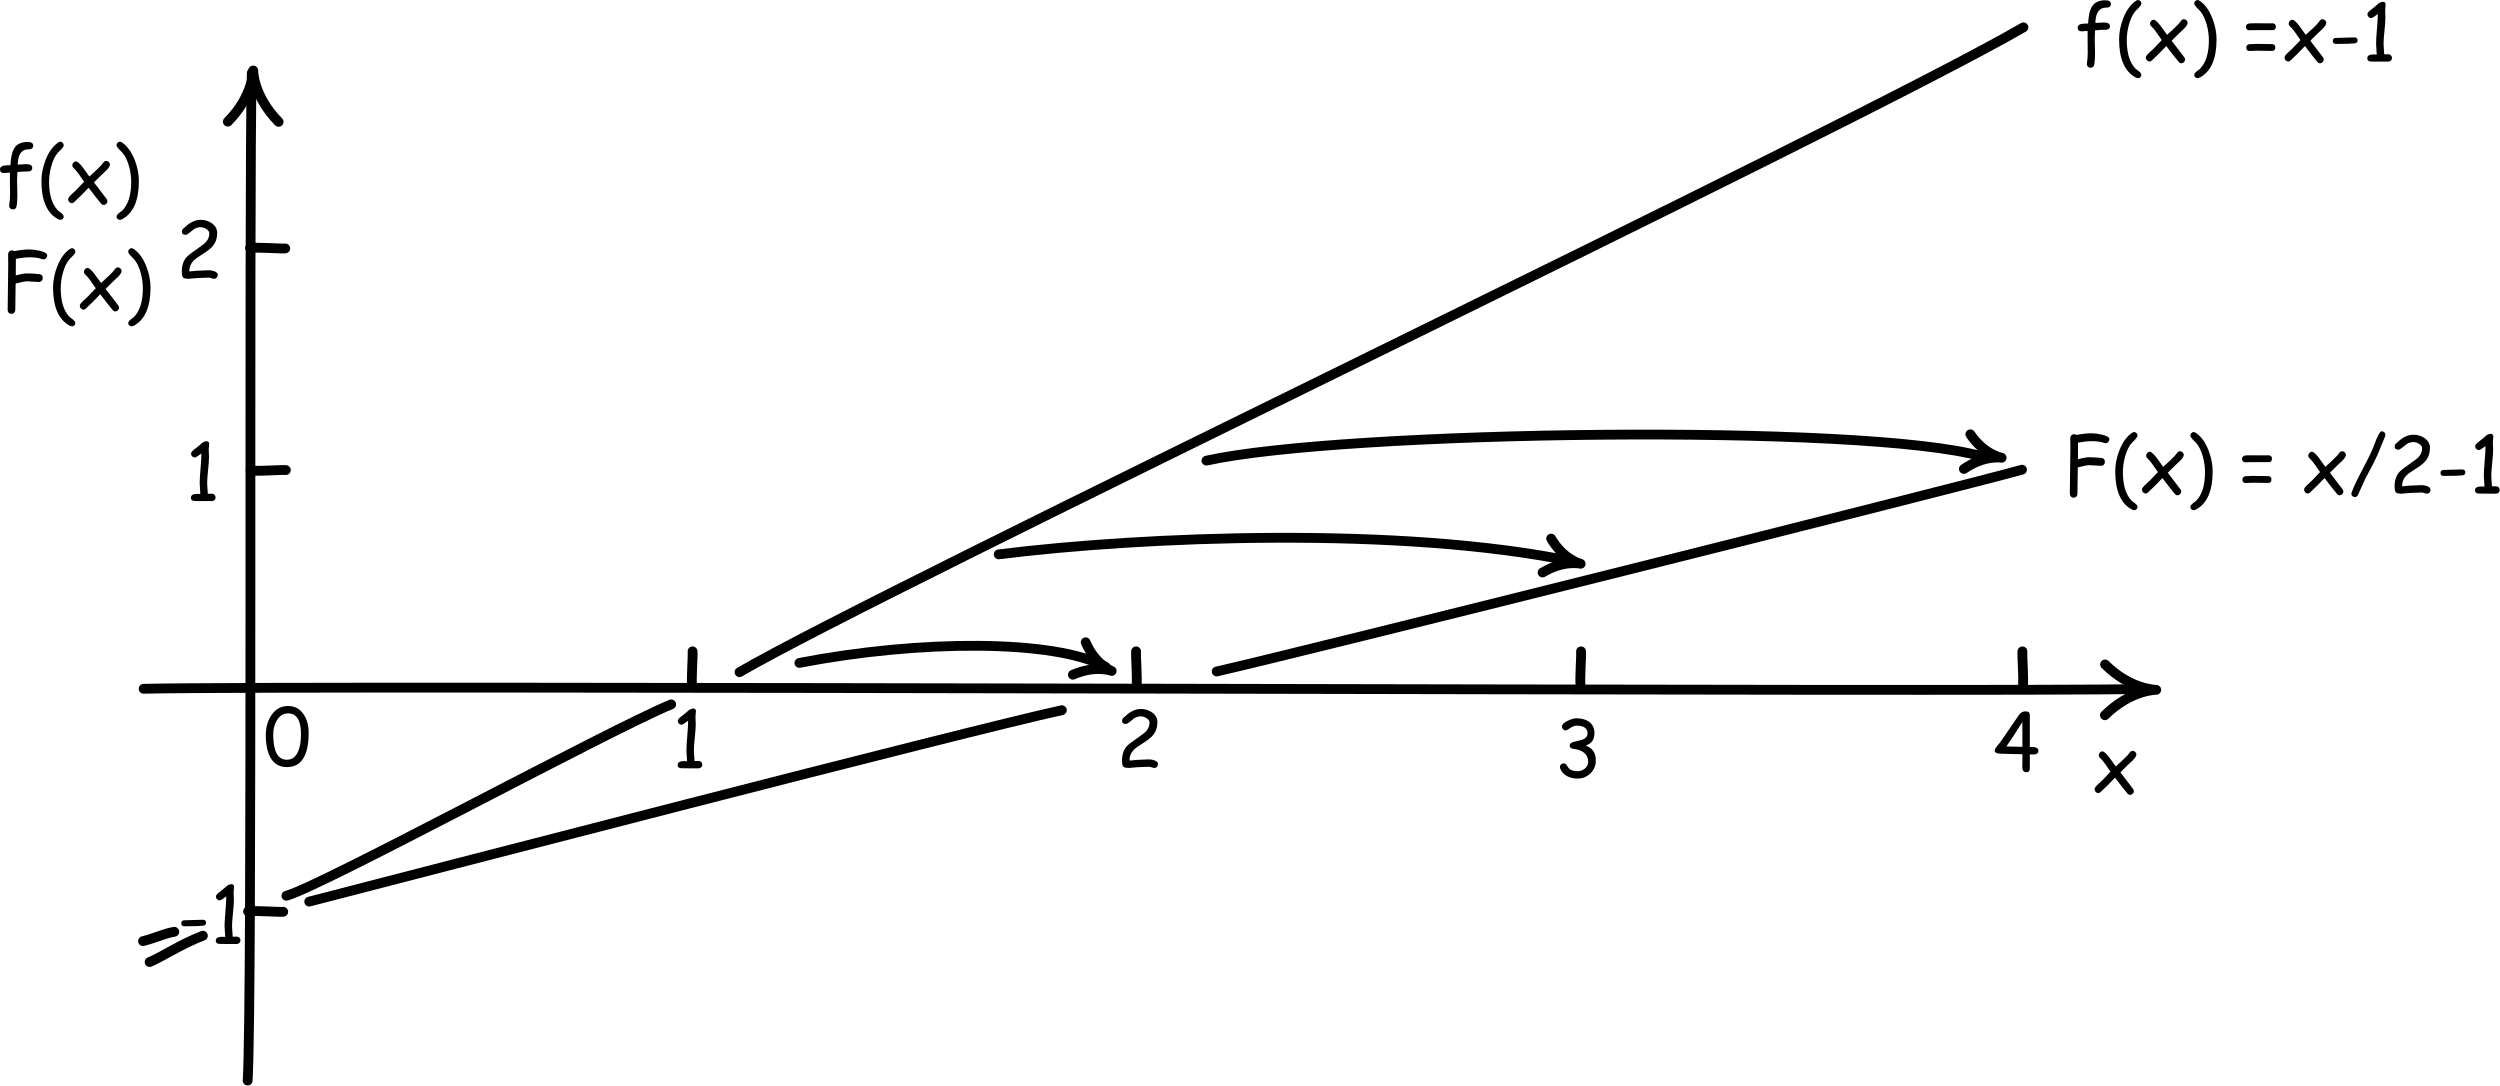 <?xml version="1.0" encoding="UTF-8" standalone="no"?>
<!DOCTYPE svg PUBLIC "-//W3C//DTD SVG 1.1//EN" "http://www.w3.org/Graphics/SVG/1.1/DTD/svg11.dtd">
<svg width="100%" height="100%" viewBox="0 0 2122 922" version="1.1" xmlns="http://www.w3.org/2000/svg" xmlns:xlink="http://www.w3.org/1999/xlink" xml:space="preserve" xmlns:serif="http://www.serif.com/" style="fill-rule:evenodd;clip-rule:evenodd;stroke-linecap:round;stroke-linejoin:round;stroke-miterlimit:1.5;">
    <g transform="matrix(1,0,0,1,-86.917,-1514.22)">
        <path d="M208.805,2098.86C346.312,2095.55 1811.83,2101.87 1900.12,2099.03" style="fill:none;stroke:black;stroke-width:8.33px;"/>
        <path d="M297.131,2431.41C301.384,2358.44 297.975,1678.06 300.634,1576.17" style="fill:none;stroke:black;stroke-width:8.33px;"/>
        <g transform="matrix(0.072,0,0,0.072,1765.75,2013.57)">
            <path d="M1499.59,897.635C1798.28,1196 2102.62,1196.94 2102.62,1196.94C2102.62,1196.94 1803.93,1194.62 1497.37,1496.2" style="fill:none;stroke:black;stroke-width:115.82px;"/>
        </g>
        <g transform="matrix(4.40566e-18,-0.072,0.072,4.40566e-18,215.667,1725.44)">
            <path d="M1499.59,897.635C1798.28,1196 2102.62,1196.94 2102.62,1196.94C2102.62,1196.94 1803.93,1194.62 1497.37,1496.2" style="fill:none;stroke:black;stroke-width:115.82px;"/>
        </g>
        <g transform="matrix(0.816,0,0,0.816,184.503,629.306)">
            <path d="M600.341,1798.58C599.368,1789.85 601.238,1767.81 600.825,1762" style="fill:none;stroke:black;stroke-width:10.22px;"/>
        </g>
        <g transform="matrix(4.99497e-17,0.816,-0.816,4.99497e-17,1766.85,1234.83)">
            <path d="M600.341,1798.58C599.368,1789.85 601.238,1767.81 600.825,1762" style="fill:none;stroke:black;stroke-width:10.22px;"/>
        </g>
        <g transform="matrix(4.99497e-17,0.816,-0.816,4.99497e-17,1765.11,1797.88)">
            <path d="M600.341,1798.58C599.368,1789.85 601.238,1767.81 600.825,1762" style="fill:none;stroke:black;stroke-width:10.22px;"/>
        </g>
        <g transform="matrix(4.99497e-17,-0.816,-0.816,-4.99497e-17,1767.32,2403.49)">
            <path d="M600.341,1798.58C599.368,1789.85 601.238,1767.81 600.825,1762" style="fill:none;stroke:black;stroke-width:10.22px;"/>
        </g>
        <g transform="matrix(-0.816,0,0,0.816,1541.5,629.306)">
            <path d="M600.341,1798.58C599.368,1789.85 601.238,1767.81 600.825,1762" style="fill:none;stroke:black;stroke-width:10.22px;"/>
        </g>
        <g transform="matrix(-0.816,0,0,0.816,2293.83,629.306)">
            <path d="M600.341,1798.58C599.368,1789.85 601.238,1767.81 600.825,1762" style="fill:none;stroke:black;stroke-width:10.22px;"/>
        </g>
        <g transform="matrix(0.816,0,0,0.816,938.64,629.306)">
            <path d="M600.341,1798.58C599.368,1789.85 601.238,1767.81 600.825,1762" style="fill:none;stroke:black;stroke-width:10.22px;"/>
        </g>
        <path d="M1804.43,1537.41C1660.13,1621.16 833.568,2015.04 714.609,2084.76" style="fill:none;stroke:black;stroke-width:8.33px;"/>
        <path d="M656.594,2112.1C603.504,2133.99 358.931,2266.83 330.022,2274.52" style="fill:none;stroke:black;stroke-width:8.33px;"/>
        <path d="M259.131,2308.42C240.018,2315.84 224.642,2326.32 213.912,2330.81" style="fill:none;stroke:black;stroke-width:8.33px;"/>
        <path d="M349.375,2279.51C434.074,2257.64 908.986,2134.25 988.237,2117.02" style="fill:none;stroke:black;stroke-width:8.33px;"/>
        <path d="M1119.61,2084.17C1181.62,2070.33 1752.16,1927.2 1803.18,1912.9" style="fill:none;stroke:black;stroke-width:8.33px;"/>
        <path d="M208.33,2313.04C219.462,2310.2 226.377,2306.5 234.861,2305.12" style="fill:none;stroke:black;stroke-width:8.33px;"/>
        <g transform="matrix(0.049,0.009,-0.009,0.049,1723.14,1830.69)">
            <path d="M904.147,898.913C1195.23,1197.38 1500.54,1194.92 1500.54,1194.92C1500.54,1194.92 1204.65,1197.31 902.574,1498.77" style="fill:none;stroke:black;stroke-width:167.66px;"/>
        </g>
        <g transform="matrix(0.048,0.012,-0.012,0.048,1370.91,1917.39)">
            <path d="M904.147,898.913C1195.23,1197.38 1500.54,1194.92 1500.54,1194.92C1500.54,1194.92 1204.65,1197.31 902.574,1498.77" style="fill:none;stroke:black;stroke-width:167.66px;"/>
        </g>
        <g transform="matrix(0.046,0.018,-0.018,0.046,983.011,2001.75)">
            <path d="M904.147,898.913C1195.23,1197.38 1500.54,1194.92 1500.54,1194.92C1500.54,1194.92 1204.65,1197.31 902.574,1498.77" style="fill:none;stroke:black;stroke-width:167.66px;"/>
        </g>
        <path d="M1110.94,1905.21C1226.02,1879.66 1670.3,1873.35 1769.35,1901.68" style="fill:none;stroke:black;stroke-width:8.33px;"/>
        <path d="M934.629,1984.77C1057.08,1969.41 1276.76,1960.54 1422.63,1990.93" style="fill:none;stroke:black;stroke-width:8.33px;"/>
        <path d="M765.449,2076.9C867.656,2057.13 981.827,2056.87 1025.19,2080.06" style="fill:none;stroke:black;stroke-width:8.33px;"/>
        <g transform="matrix(1,0,0,1,-4.051,28.961)">
            <path d="M272.774,1721.9C272.232,1721.9 271.467,1721.74 270.479,1721.4C269.492,1721.06 268.738,1720.89 268.217,1720.89C267.11,1720.89 265.45,1720.96 263.237,1721.09C261.023,1721.22 259.352,1721.29 258.224,1721.29C257.377,1721.29 256.124,1721.39 254.464,1721.61C252.804,1721.83 251.55,1721.94 250.704,1721.94C250.465,1721.94 250.118,1721.89 249.662,1721.81C249.207,1721.72 248.859,1721.68 248.621,1721.68C247.123,1721.68 246.147,1720.95 245.691,1719.5C245.431,1718.74 245.3,1717.43 245.3,1715.59C245.3,1710.53 246.678,1706.46 249.434,1703.38C250.693,1701.97 254.089,1699.37 259.623,1695.57C262.727,1693.44 264.799,1691.78 265.841,1690.59C267.707,1688.51 268.64,1686.07 268.64,1683.27C268.64,1681.88 267.74,1680.64 265.938,1679.55C264.354,1678.58 262.803,1678.09 261.283,1678.09C259.287,1678.09 257.388,1678.66 255.587,1679.82L250.932,1683.46C249.999,1684.2 249.25,1684.57 248.686,1684.57C246.451,1684.57 245.333,1683.68 245.333,1681.9C245.333,1680.88 245.745,1680 246.57,1679.26C249.109,1676.87 251.312,1675.15 253.178,1674.09C255.804,1672.59 258.506,1671.84 261.283,1671.84C264.799,1671.84 267.935,1672.79 270.691,1674.7C273.773,1676.85 275.313,1679.61 275.313,1682.97C275.313,1685.19 274.999,1687.23 274.369,1689.09C273.74,1690.96 272.785,1692.66 271.505,1694.2C269.877,1696.16 267.121,1698.34 263.237,1700.75C259.157,1703.31 256.477,1705.25 255.196,1706.57C252.787,1709.07 251.605,1712.1 251.648,1715.65L258.354,1715.04C262.954,1714.78 266.242,1714.64 268.217,1714.64C269.866,1714.64 271.429,1714.93 272.905,1715.49C274.858,1716.25 275.834,1717.3 275.834,1718.65C275.834,1719.5 275.541,1720.25 274.955,1720.91C274.369,1721.57 273.642,1721.9 272.774,1721.9Z" style="fill-rule:nonzero;"/>
        </g>
        <g transform="matrix(1,0,0,1,-7.041,22.376)">
            <path d="M273.766,1917.15L267.288,1917.15L260.842,1917.12C259.323,1917.12 258.26,1917.02 257.652,1916.82C256.546,1916.43 255.992,1915.61 255.992,1914.35C255.992,1912.16 257.696,1911.06 261.103,1911.06L262.665,1911.09L264,1911.16C264,1910.12 263.908,1908.58 263.723,1906.54C263.539,1904.5 263.447,1902.97 263.447,1901.95C263.447,1899.19 263.696,1895 264.195,1889.38C264.673,1883.85 264.901,1879.65 264.879,1876.78C261.971,1879.04 260.115,1880.17 259.312,1880.17C258.444,1880.17 257.69,1879.84 257.05,1879.19C256.41,1878.54 256.09,1877.79 256.09,1876.95C256.09,1875.93 257.023,1874.69 258.889,1873.24C260.061,1872.41 261.721,1871.09 263.87,1869.26C265.779,1867.33 267.602,1866.37 269.338,1866.37C270.792,1866.37 271.519,1867.2 271.519,1868.87C271.519,1869.37 271.454,1870.12 271.324,1871.1C271.194,1872.09 271.129,1872.83 271.129,1873.33C271.129,1874.05 271.167,1875.13 271.243,1876.59C271.319,1878.04 271.357,1879.13 271.357,1879.84C271.357,1882.32 271.096,1886.01 270.575,1890.91C270.055,1895.82 269.794,1899.49 269.794,1901.95C269.794,1903.2 269.881,1904.74 270.055,1906.54C270.228,1908.34 270.326,1909.81 270.348,1910.96L273.766,1910.9C274.677,1910.9 275.431,1911.2 276.028,1911.79C276.625,1912.39 276.923,1913.13 276.923,1914.02C276.923,1914.93 276.625,1915.68 276.028,1916.27C275.431,1916.86 274.677,1917.15 273.766,1917.15Z" style="fill-rule:nonzero;"/>
        </g>
        <g transform="matrix(1,0,0,1,59.677,246.962)">
            <path d="M270.738,1918.38C264.141,1918.38 259.323,1915.37 256.285,1909.34C253.985,1904.69 252.835,1898.65 252.835,1891.2C252.835,1884.91 254.332,1879.42 257.327,1874.73C260.864,1869.24 265.671,1866.5 271.747,1866.5C277.455,1866.5 281.904,1868.93 285.094,1873.79C287.85,1878 289.228,1883.13 289.228,1889.19C289.228,1898.91 287.687,1906.2 284.605,1911.08C281.524,1915.95 276.901,1918.38 270.738,1918.38ZM271.715,1872.78C267.678,1872.78 264.477,1874.83 262.112,1878.93C260.137,1882.36 259.15,1886.28 259.15,1890.68C259.15,1897.82 260.115,1903.18 262.047,1906.76C263.978,1910.35 266.875,1912.13 270.738,1912.13C275.339,1912.13 278.638,1909.51 280.634,1904.26C282.023,1900.61 282.717,1895.99 282.717,1890.39C282.717,1884.51 281.801,1880.1 279.967,1877.17C278.133,1874.24 275.382,1872.78 271.715,1872.78Z" style="fill-rule:nonzero;"/>
        </g>
        <g transform="matrix(1,0,0,1,-13.686,398.326)">
            <path d="M272.952,1901.65C270,1901.96 264.749,1902.11 257.197,1902.11C255.374,1902.11 254.462,1901.26 254.462,1899.57C254.462,1897.88 255.374,1897.03 257.197,1897.03C258.911,1897.03 261.483,1896.95 264.911,1896.8C268.34,1896.65 270.912,1896.58 272.626,1896.58C274.558,1896.58 275.523,1897.42 275.523,1899.11C275.523,1900.61 274.666,1901.46 272.952,1901.65Z" style="fill-rule:nonzero;"/>
            <path d="M301.533,1917.15L295.055,1917.15L288.609,1917.12C287.09,1917.12 286.027,1917.02 285.419,1916.82C284.312,1916.43 283.759,1915.61 283.759,1914.35C283.759,1912.16 285.463,1911.06 288.87,1911.06L290.432,1911.09L291.767,1911.16C291.767,1910.12 291.675,1908.58 291.49,1906.54C291.306,1904.5 291.213,1902.97 291.213,1901.95C291.213,1899.19 291.463,1895 291.962,1889.38C292.44,1883.85 292.667,1879.65 292.646,1876.78C289.738,1879.04 287.882,1880.17 287.079,1880.17C286.211,1880.17 285.457,1879.84 284.817,1879.19C284.177,1878.54 283.857,1877.79 283.857,1876.95C283.857,1875.93 284.79,1874.69 286.656,1873.24C287.828,1872.41 289.488,1871.09 291.637,1869.26C293.546,1867.33 295.369,1866.37 297.105,1866.37C298.559,1866.37 299.286,1867.2 299.286,1868.87C299.286,1869.37 299.221,1870.12 299.091,1871.1C298.961,1872.09 298.896,1872.83 298.896,1873.33C298.896,1874.05 298.934,1875.13 299.01,1876.59C299.086,1878.04 299.124,1879.13 299.124,1879.84C299.124,1882.32 298.863,1886.01 298.342,1890.91C297.822,1895.82 297.561,1899.49 297.561,1901.95C297.561,1903.2 297.648,1904.74 297.822,1906.54C297.995,1908.34 298.093,1909.81 298.115,1910.96L301.533,1910.9C302.444,1910.9 303.198,1911.2 303.795,1911.79C304.392,1912.39 304.69,1913.13 304.69,1914.02C304.69,1914.93 304.392,1915.68 303.795,1916.27C303.198,1916.86 302.444,1917.15 301.533,1917.15Z" style="fill-rule:nonzero;"/>
        </g>
        <g transform="matrix(1,0,0,1,-406.764,-47.761)">
            <path d="M517.639,1688.75C512.387,1688.75 509.447,1692.39 508.817,1699.69L508.72,1701.7C512.409,1701.44 514.796,1701.31 515.881,1701.31C519.332,1701.31 521.057,1702.4 521.057,1704.57C521.057,1706.15 520.211,1707.1 518.518,1707.4C517.78,1707.53 516.917,1707.58 515.93,1707.55C514.943,1707.52 512.442,1707.66 508.427,1707.99L508.166,1715.41C508.166,1716.75 508.21,1718.77 508.297,1721.46C508.383,1724.15 508.427,1726.16 508.427,1727.49C508.427,1731.61 508.188,1734.82 507.711,1737.12C507.342,1738.86 506.333,1739.73 504.683,1739.73C503.794,1739.73 503.034,1739.44 502.405,1738.86C501.775,1738.29 501.461,1737.57 501.461,1736.7C501.461,1736.52 501.482,1736.31 501.526,1736.05C501.981,1733.23 502.209,1730.15 502.209,1726.83L502.112,1717.95L502.112,1708.51C499.399,1708.73 497.685,1708.83 496.968,1708.83C494.777,1708.83 493.681,1707.78 493.681,1705.68C493.681,1703.53 495.58,1702.4 499.377,1702.29L502.502,1702.19C502.567,1700.98 502.73,1699.33 502.991,1697.25C503.555,1692.43 504.77,1688.88 506.636,1686.6C508.893,1683.84 512.42,1682.47 517.216,1682.47C520.319,1682.47 521.871,1683.52 521.871,1685.62C521.871,1687.71 520.46,1688.75 517.639,1688.75Z" style="fill-rule:nonzero;"/>
            <path d="M547.782,1685.27C547.782,1686.03 547.11,1687.13 545.764,1688.59C544.766,1689.58 543.778,1690.58 542.802,1691.58C540.393,1694.32 538.505,1698.22 537.138,1703.3C535.944,1707.73 535.347,1712.08 535.347,1716.35C535.347,1727.38 537.843,1735.46 542.834,1740.6C543.833,1741.38 544.842,1742.17 545.862,1742.95C547.12,1743.95 547.75,1744.93 547.75,1745.91C547.75,1746.63 547.468,1747.25 546.903,1747.78C546.339,1748.31 545.688,1748.58 544.95,1748.58C544.299,1748.58 543.518,1748.33 542.606,1747.83C533.427,1742.69 528.837,1731.94 528.837,1715.6C528.837,1709.72 530.02,1703.77 532.385,1697.73C535.033,1691.03 538.505,1686.17 542.802,1683.15C543.67,1682.54 544.353,1682.24 544.853,1682.24C545.634,1682.24 546.317,1682.55 546.903,1683.17C547.489,1683.78 547.782,1684.48 547.782,1685.27Z" style="fill-rule:nonzero;"/>
            <path d="M583.98,1706.59L579.228,1711.05L573.433,1716.81L584.045,1730.68C584.588,1731.37 584.859,1732.05 584.859,1732.73C584.859,1733.57 584.534,1734.32 583.883,1734.97C583.231,1735.62 582.494,1735.95 581.669,1735.95C580.844,1735.95 580.096,1735.55 579.423,1734.75C577.426,1732.42 573.911,1727.95 568.876,1721.33L562.528,1727.88C561.248,1729.03 559.382,1730.82 556.929,1733.25C556.235,1734.03 555.486,1734.42 554.683,1734.42C553.859,1734.42 553.126,1734.09 552.486,1733.44C551.846,1732.79 551.526,1732.04 551.526,1731.2C551.526,1730.52 551.797,1729.84 552.34,1729.15C552.947,1728.34 553.891,1727.38 555.172,1726.25C556.669,1724.92 557.656,1724.01 558.134,1723.51L565.067,1716.26L560.803,1710.1C559.089,1707.65 557.591,1705.86 556.311,1704.73C555.486,1703.99 555.074,1703.19 555.074,1702.32C555.074,1701.45 555.383,1700.68 556.002,1700.01C556.62,1699.34 557.331,1699 558.134,1699C559.414,1699 561.346,1700.67 563.928,1704.02L569.56,1711.8L575.94,1705.94C578.587,1703.44 580.378,1701.49 581.311,1700.08C582.005,1699.06 582.83,1698.55 583.785,1698.55C584.631,1698.55 585.38,1698.86 586.031,1699.49C586.682,1700.12 587.008,1700.85 587.008,1701.67C587.008,1702.87 585.998,1704.5 583.98,1706.59Z" style="fill-rule:nonzero;"/>
            <path d="M611.552,1715.6C611.552,1731.94 606.951,1742.69 597.75,1747.83C596.86,1748.33 596.09,1748.58 595.439,1748.58C594.701,1748.58 594.05,1748.31 593.485,1747.78C592.921,1747.25 592.639,1746.63 592.639,1745.91C592.639,1744.93 593.268,1743.95 594.527,1742.95C595.525,1742.17 596.534,1741.38 597.554,1740.6C602.546,1735.46 605.041,1727.38 605.041,1716.35C605.041,1712.08 604.445,1707.73 603.251,1703.3C601.862,1698.22 599.974,1694.32 597.587,1691.58C596.589,1690.58 595.601,1689.58 594.625,1688.59C593.279,1687.13 592.606,1686.03 592.606,1685.27C592.606,1684.48 592.894,1683.78 593.469,1683.17C594.044,1682.55 594.722,1682.24 595.504,1682.24C596.003,1682.24 596.697,1682.54 597.587,1683.15C601.884,1686.17 605.356,1691.03 608.004,1697.73C610.369,1703.77 611.552,1709.72 611.552,1715.6Z" style="fill-rule:nonzero;"/>
        </g>
        <g transform="matrix(1,0,0,1,-565.16,233.151)">
            <path d="M688.949,1501.23C688.558,1501.23 688.146,1501.14 687.712,1500.97C685.021,1499.97 681.462,1499.47 677.035,1499.47C675.603,1499.47 673.926,1499.57 672.006,1499.78C670.085,1499.99 667.931,1500.31 665.544,1500.74L665.479,1514.8C669.667,1513.69 672.814,1513.14 674.919,1513.14C678.261,1513.14 681.722,1513.34 685.303,1513.73C687.343,1513.94 688.363,1515.05 688.363,1517.05C688.363,1518.03 688.048,1518.83 687.419,1519.47C686.79,1520.11 686.008,1520.43 685.075,1520.43C683.947,1520.43 682.254,1520.34 679.997,1520.14C677.74,1519.94 676.047,1519.85 674.919,1519.85C673.443,1519.85 670.253,1520.48 665.349,1521.74L665.056,1544.13C665.056,1545.07 664.752,1545.85 664.144,1546.49C663.537,1547.13 662.766,1547.45 661.833,1547.45C660.9,1547.45 660.124,1547.13 659.506,1546.49C658.887,1545.85 658.578,1545.07 658.578,1544.13C658.578,1539.86 658.659,1533.44 658.822,1524.88C658.985,1516.32 659.066,1509.9 659.066,1505.62C659.066,1504.67 659.05,1503.23 659.017,1501.31C658.985,1499.39 658.968,1497.95 658.968,1497C658.968,1496.04 659.267,1495.24 659.864,1494.59C660.46,1493.94 661.236,1493.61 662.191,1493.61C662.907,1493.61 663.547,1493.81 664.112,1494.2C666.803,1493.72 669.222,1493.37 671.371,1493.14C673.519,1492.91 675.407,1492.8 677.035,1492.8C679.531,1492.8 682.384,1493.15 685.596,1493.87C689.958,1494.87 692.139,1496.17 692.139,1497.78C692.139,1498.64 691.857,1499.42 691.293,1500.09C690.663,1500.85 689.882,1501.23 688.949,1501.23Z" style="fill-rule:nonzero;"/>
            <path d="M716.065,1494.75C716.065,1495.51 715.392,1496.62 714.047,1498.07C713.048,1499.07 712.061,1500.07 711.084,1501.07C708.675,1503.8 706.787,1507.71 705.42,1512.78C704.227,1517.21 703.63,1521.56 703.63,1525.84C703.63,1536.86 706.126,1544.94 711.117,1550.09C712.115,1550.87 713.124,1551.65 714.144,1552.43C715.403,1553.43 716.032,1554.42 716.032,1555.39C716.032,1556.11 715.75,1556.74 715.186,1557.27C714.622,1557.8 713.971,1558.06 713.233,1558.06C712.582,1558.06 711.8,1557.81 710.889,1557.32C701.709,1552.17 697.119,1541.43 697.119,1525.09C697.119,1519.21 698.302,1513.25 700.668,1507.22C703.315,1500.51 706.787,1495.65 711.084,1492.63C711.952,1492.03 712.636,1491.72 713.135,1491.72C713.916,1491.72 714.6,1492.03 715.186,1492.65C715.772,1493.27 716.065,1493.97 716.065,1494.75Z" style="fill-rule:nonzero;"/>
            <path d="M752.263,1516.07L747.51,1520.53L741.716,1526.29L752.328,1540.16C752.87,1540.86 753.142,1541.54 753.142,1542.21C753.142,1543.06 752.816,1543.81 752.165,1544.46C751.514,1545.11 750.776,1545.43 749.952,1545.43C749.127,1545.43 748.378,1545.03 747.705,1544.23C745.709,1541.91 742.193,1537.44 737.159,1530.82L730.811,1537.36C729.531,1538.51 727.664,1540.3 725.212,1542.73C724.517,1543.51 723.769,1543.9 722.966,1543.9C722.141,1543.9 721.409,1543.58 720.769,1542.93C720.128,1542.28 719.808,1541.53 719.808,1540.68C719.808,1540.01 720.08,1539.33 720.622,1538.63C721.23,1537.83 722.174,1536.86 723.454,1535.73C724.952,1534.41 725.939,1533.5 726.416,1533L733.35,1525.74L729.086,1519.59C727.371,1517.13 725.874,1515.35 724.593,1514.22C723.769,1513.48 723.356,1512.67 723.356,1511.81C723.356,1510.94 723.666,1510.17 724.284,1509.5C724.903,1508.82 725.613,1508.49 726.416,1508.49C727.697,1508.49 729.628,1510.16 732.211,1513.5L737.842,1521.28L744.222,1515.42C746.87,1512.92 748.66,1510.97 749.593,1509.56C750.288,1508.54 751.113,1508.03 752.067,1508.03C752.914,1508.03 753.662,1508.35 754.313,1508.98C754.965,1509.61 755.29,1510.33 755.29,1511.16C755.29,1512.35 754.281,1513.99 752.263,1516.07Z" style="fill-rule:nonzero;"/>
            <path d="M779.834,1525.09C779.834,1541.43 775.234,1552.17 766.032,1557.32C765.142,1557.81 764.372,1558.06 763.721,1558.06C762.983,1558.06 762.332,1557.8 761.768,1557.27C761.204,1556.74 760.922,1556.11 760.922,1555.39C760.922,1554.42 761.551,1553.43 762.81,1552.43C763.808,1551.65 764.817,1550.87 765.837,1550.09C770.828,1544.94 773.324,1536.86 773.324,1525.84C773.324,1521.56 772.727,1517.21 771.534,1512.78C770.145,1507.71 768.257,1503.8 765.869,1501.07C764.871,1500.07 763.884,1499.07 762.907,1498.07C761.562,1496.62 760.889,1495.51 760.889,1494.75C760.889,1493.97 761.177,1493.27 761.752,1492.65C762.327,1492.03 763.005,1491.72 763.786,1491.72C764.285,1491.72 764.98,1492.03 765.869,1492.63C770.166,1495.65 773.639,1500.51 776.286,1507.22C778.652,1513.25 779.834,1519.21 779.834,1525.09Z" style="fill-rule:nonzero;"/>
        </g>
        <g transform="matrix(1,0,0,1,1356.77,-168.016)">
            <path d="M517.639,1688.75C512.387,1688.75 509.447,1692.39 508.817,1699.69L508.72,1701.7C512.409,1701.44 514.796,1701.31 515.881,1701.31C519.332,1701.31 521.057,1702.4 521.057,1704.57C521.057,1706.15 520.211,1707.1 518.518,1707.4C517.78,1707.53 516.917,1707.58 515.93,1707.55C514.943,1707.52 512.442,1707.66 508.427,1707.99L508.166,1715.41C508.166,1716.75 508.21,1718.77 508.297,1721.46C508.383,1724.15 508.427,1726.16 508.427,1727.49C508.427,1731.61 508.188,1734.82 507.711,1737.12C507.342,1738.86 506.333,1739.73 504.683,1739.73C503.794,1739.73 503.034,1739.44 502.405,1738.86C501.775,1738.29 501.461,1737.57 501.461,1736.7C501.461,1736.52 501.482,1736.31 501.526,1736.05C501.981,1733.23 502.209,1730.15 502.209,1726.83L502.112,1717.95L502.112,1708.51C499.399,1708.73 497.685,1708.83 496.968,1708.83C494.777,1708.83 493.681,1707.78 493.681,1705.68C493.681,1703.53 495.58,1702.4 499.377,1702.29L502.502,1702.19C502.567,1700.98 502.73,1699.33 502.991,1697.25C503.555,1692.43 504.77,1688.88 506.636,1686.6C508.893,1683.84 512.42,1682.47 517.216,1682.47C520.319,1682.47 521.871,1683.52 521.871,1685.62C521.871,1687.71 520.46,1688.75 517.639,1688.75Z" style="fill-rule:nonzero;"/>
            <path d="M547.782,1685.27C547.782,1686.03 547.11,1687.13 545.764,1688.59C544.766,1689.58 543.778,1690.58 542.802,1691.58C540.393,1694.32 538.505,1698.22 537.138,1703.3C535.944,1707.73 535.347,1712.08 535.347,1716.35C535.347,1727.38 537.843,1735.46 542.834,1740.6C543.833,1741.38 544.842,1742.17 545.862,1742.95C547.12,1743.95 547.75,1744.93 547.75,1745.91C547.75,1746.63 547.468,1747.25 546.903,1747.78C546.339,1748.31 545.688,1748.58 544.95,1748.58C544.299,1748.58 543.518,1748.33 542.606,1747.83C533.427,1742.69 528.837,1731.94 528.837,1715.6C528.837,1709.72 530.02,1703.77 532.385,1697.73C535.033,1691.03 538.505,1686.17 542.802,1683.15C543.67,1682.54 544.353,1682.24 544.853,1682.24C545.634,1682.24 546.317,1682.55 546.903,1683.17C547.489,1683.78 547.782,1684.48 547.782,1685.27Z" style="fill-rule:nonzero;"/>
            <path d="M583.98,1706.59L579.228,1711.05L573.433,1716.81L584.045,1730.68C584.588,1731.37 584.859,1732.05 584.859,1732.73C584.859,1733.57 584.534,1734.32 583.883,1734.97C583.231,1735.62 582.494,1735.95 581.669,1735.95C580.844,1735.95 580.096,1735.55 579.423,1734.75C577.426,1732.42 573.911,1727.95 568.876,1721.33L562.528,1727.88C561.248,1729.03 559.382,1730.82 556.929,1733.25C556.235,1734.03 555.486,1734.42 554.683,1734.42C553.859,1734.42 553.126,1734.09 552.486,1733.44C551.846,1732.79 551.526,1732.04 551.526,1731.2C551.526,1730.52 551.797,1729.84 552.34,1729.15C552.947,1728.34 553.891,1727.38 555.172,1726.25C556.669,1724.92 557.656,1724.01 558.134,1723.51L565.067,1716.26L560.803,1710.1C559.089,1707.65 557.591,1705.86 556.311,1704.73C555.486,1703.99 555.074,1703.19 555.074,1702.32C555.074,1701.45 555.383,1700.68 556.002,1700.01C556.62,1699.34 557.331,1699 558.134,1699C559.414,1699 561.346,1700.67 563.928,1704.02L569.56,1711.8L575.94,1705.94C578.587,1703.44 580.378,1701.49 581.311,1700.08C582.005,1699.06 582.83,1698.55 583.785,1698.55C584.631,1698.55 585.38,1698.86 586.031,1699.49C586.682,1700.12 587.008,1700.85 587.008,1701.67C587.008,1702.87 585.998,1704.5 583.98,1706.59Z" style="fill-rule:nonzero;"/>
            <path d="M611.552,1715.6C611.552,1731.94 606.951,1742.69 597.75,1747.83C596.86,1748.33 596.09,1748.58 595.439,1748.58C594.701,1748.58 594.05,1748.31 593.485,1747.78C592.921,1747.25 592.639,1746.63 592.639,1745.91C592.639,1744.93 593.268,1743.95 594.527,1742.95C595.525,1742.17 596.534,1741.38 597.554,1740.6C602.546,1735.46 605.041,1727.38 605.041,1716.35C605.041,1712.08 604.445,1707.73 603.251,1703.3C601.862,1698.22 599.974,1694.32 597.587,1691.58C596.589,1690.58 595.601,1689.58 594.625,1688.59C593.279,1687.13 592.606,1686.03 592.606,1685.27C592.606,1684.48 592.894,1683.78 593.469,1683.17C594.044,1682.55 594.722,1682.24 595.504,1682.24C596.003,1682.24 596.697,1682.54 597.587,1683.15C601.884,1686.17 605.356,1691.03 608.004,1697.73C610.369,1703.77 611.552,1709.72 611.552,1715.6Z" style="fill-rule:nonzero;"/>
            <path d="M643.778,1702L658.98,1702.03C660.912,1702.03 661.877,1703 661.877,1704.93C661.877,1706.86 660.912,1707.82 658.98,1707.82L643.746,1707.79C643.247,1707.79 642.503,1707.82 641.516,1707.87C640.529,1707.93 639.796,1707.95 639.319,1707.95C638.472,1707.95 637.783,1707.67 637.252,1707.11C636.72,1706.54 636.454,1705.85 636.454,1705.02C636.454,1703.46 637.366,1702.51 639.189,1702.16C639.666,1702.05 641.196,1702 643.778,1702ZM645.634,1719.48C647.066,1719.48 649.215,1719.51 652.079,1719.58C654.944,1719.64 657.092,1719.67 658.524,1719.67C660.456,1719.67 661.422,1720.64 661.422,1722.57C661.422,1724.5 660.456,1725.47 658.524,1725.47C657.092,1725.47 654.944,1725.43 652.079,1725.37C649.215,1725.3 647.066,1725.27 645.634,1725.27C644.983,1725.27 644.006,1725.32 642.704,1725.4C641.402,1725.49 640.436,1725.53 639.807,1725.53C637.81,1725.53 636.812,1724.57 636.812,1722.63C636.812,1720.86 637.745,1719.89 639.612,1719.74C642.021,1719.56 644.028,1719.48 645.634,1719.48Z" style="fill-rule:nonzero;"/>
            <path d="M701.689,1706.59L696.936,1711.05L691.142,1716.81L701.754,1730.68C702.296,1731.37 702.567,1732.05 702.567,1732.73C702.567,1733.57 702.242,1734.32 701.591,1734.97C700.94,1735.62 700.202,1735.95 699.377,1735.95C698.553,1735.95 697.804,1735.55 697.131,1734.75C695.135,1732.42 691.619,1727.95 686.584,1721.33L680.237,1727.88C678.956,1729.03 677.09,1730.82 674.638,1733.25C673.943,1734.03 673.195,1734.42 672.392,1734.42C671.567,1734.42 670.835,1734.09 670.194,1733.44C669.554,1732.79 669.234,1732.04 669.234,1731.2C669.234,1730.52 669.505,1729.84 670.048,1729.15C670.656,1728.34 671.6,1727.38 672.88,1726.25C674.377,1724.92 675.365,1724.01 675.842,1723.51L682.776,1716.26L678.511,1710.1C676.797,1707.65 675.3,1705.86 674.019,1704.73C673.195,1703.99 672.782,1703.19 672.782,1702.32C672.782,1701.45 673.092,1700.68 673.71,1700.01C674.328,1699.34 675.039,1699 675.842,1699C677.123,1699 679.054,1700.67 681.636,1704.02L687.268,1711.8L693.648,1705.94C696.296,1703.44 698.086,1701.49 699.019,1700.08C699.714,1699.06 700.538,1698.55 701.493,1698.55C702.34,1698.55 703.088,1698.86 703.739,1699.49C704.39,1700.12 704.716,1700.85 704.716,1701.67C704.716,1702.87 703.707,1704.5 701.689,1706.59Z" style="fill-rule:nonzero;"/>
            <path d="M728.707,1719.05C725.755,1719.36 720.504,1719.51 712.952,1719.51C711.129,1719.51 710.217,1718.66 710.217,1716.97C710.217,1715.28 711.129,1714.43 712.952,1714.43C714.666,1714.43 717.238,1714.36 720.666,1714.2C724.095,1714.05 726.667,1713.98 728.381,1713.98C730.313,1713.98 731.278,1714.82 731.278,1716.52C731.278,1718.01 730.421,1718.86 728.707,1719.05Z" style="fill-rule:nonzero;"/>
            <path d="M757.287,1734.55L750.81,1734.55L744.364,1734.52C742.845,1734.52 741.782,1734.42 741.174,1734.22C740.067,1733.83 739.514,1733.01 739.514,1731.75C739.514,1729.56 741.218,1728.46 744.625,1728.46L746.187,1728.5L747.522,1728.56C747.522,1727.52 747.43,1725.98 747.245,1723.94C747.061,1721.9 746.968,1720.37 746.968,1719.35C746.968,1716.59 747.218,1712.4 747.717,1706.78C748.195,1701.25 748.422,1697.05 748.401,1694.18C745.493,1696.44 743.637,1697.57 742.834,1697.57C741.966,1697.57 741.212,1697.25 740.572,1696.59C739.932,1695.94 739.612,1695.19 739.612,1694.35C739.612,1693.33 740.545,1692.09 742.411,1690.64C743.583,1689.81 745.243,1688.49 747.392,1686.66C749.301,1684.73 751.124,1683.77 752.86,1683.77C754.314,1683.77 755.041,1684.6 755.041,1686.27C755.041,1686.77 754.976,1687.52 754.846,1688.5C754.716,1689.49 754.651,1690.24 754.651,1690.73C754.651,1691.45 754.689,1692.54 754.765,1693.99C754.841,1695.44 754.879,1696.53 754.879,1697.25C754.879,1699.72 754.618,1703.41 754.097,1708.31C753.577,1713.22 753.316,1716.89 753.316,1719.35C753.316,1720.61 753.403,1722.14 753.577,1723.94C753.75,1725.74 753.848,1727.21 753.87,1728.36L757.287,1728.3C758.199,1728.3 758.953,1728.6 759.55,1729.19C760.147,1729.79 760.445,1730.53 760.445,1731.42C760.445,1732.34 760.147,1733.08 759.55,1733.67C758.953,1734.26 758.199,1734.55 757.287,1734.55Z" style="fill-rule:nonzero;"/>
        </g>
        <g transform="matrix(1,0,0,1,406.1,249.214)">
            <path d="M273.766,1917.15L267.288,1917.15L260.842,1917.12C259.323,1917.12 258.26,1917.02 257.652,1916.82C256.546,1916.43 255.992,1915.61 255.992,1914.35C255.992,1912.16 257.696,1911.06 261.103,1911.06L262.665,1911.09L264,1911.16C264,1910.12 263.908,1908.58 263.723,1906.54C263.539,1904.5 263.447,1902.97 263.447,1901.95C263.447,1899.19 263.696,1895 264.195,1889.38C264.673,1883.85 264.901,1879.65 264.879,1876.78C261.971,1879.04 260.115,1880.17 259.312,1880.17C258.444,1880.17 257.69,1879.84 257.05,1879.19C256.41,1878.54 256.09,1877.79 256.09,1876.95C256.09,1875.93 257.023,1874.69 258.889,1873.24C260.061,1872.41 261.721,1871.09 263.87,1869.26C265.779,1867.33 267.602,1866.37 269.338,1866.37C270.792,1866.37 271.519,1867.2 271.519,1868.87C271.519,1869.37 271.454,1870.12 271.324,1871.1C271.194,1872.09 271.129,1872.83 271.129,1873.33C271.129,1874.05 271.167,1875.13 271.243,1876.59C271.319,1878.04 271.357,1879.13 271.357,1879.84C271.357,1882.32 271.096,1886.01 270.575,1890.91C270.055,1895.82 269.794,1899.49 269.794,1901.95C269.794,1903.2 269.881,1904.74 270.055,1906.54C270.228,1908.34 270.326,1909.81 270.348,1910.96L273.766,1910.9C274.677,1910.9 275.431,1911.2 276.028,1911.79C276.625,1912.39 276.923,1913.13 276.923,1914.02C276.923,1914.93 276.625,1915.68 276.028,1916.27C275.431,1916.86 274.677,1917.15 273.766,1917.15Z" style="fill-rule:nonzero;"/>
        </g>
        <g transform="matrix(1,0,0,1,783.115,248.871)">
            <path d="M283.661,1917.18C283.119,1917.18 282.354,1917.01 281.366,1916.68C280.379,1916.34 279.625,1916.17 279.104,1916.17C277.997,1916.17 276.337,1916.24 274.124,1916.37C271.91,1916.5 270.239,1916.56 269.111,1916.56C268.264,1916.56 267.011,1916.67 265.351,1916.89C263.691,1917.11 262.437,1917.21 261.591,1917.21C261.352,1917.21 261.005,1917.17 260.549,1917.08C260.094,1917 259.746,1916.95 259.508,1916.95C258.01,1916.95 257.034,1916.23 256.578,1914.77C256.318,1914.01 256.187,1912.71 256.187,1910.87C256.187,1905.81 257.565,1901.74 260.322,1898.66C261.58,1897.25 264.977,1894.64 270.51,1890.85C273.614,1888.72 275.686,1887.06 276.728,1885.87C278.594,1883.78 279.527,1881.34 279.527,1878.54C279.527,1877.15 278.627,1875.91 276.825,1874.83C275.241,1873.85 273.69,1873.37 272.171,1873.37C270.174,1873.37 268.275,1873.94 266.474,1875.09L261.819,1878.74C260.886,1879.47 260.137,1879.84 259.573,1879.84C257.338,1879.84 256.22,1878.95 256.22,1877.17C256.22,1876.15 256.632,1875.28 257.457,1874.54C259.996,1872.15 262.199,1870.42 264.065,1869.36C266.691,1867.86 269.393,1867.12 272.171,1867.12C275.686,1867.12 278.822,1868.07 281.578,1869.98C284.66,1872.13 286.2,1874.88 286.2,1878.25C286.2,1880.46 285.886,1882.5 285.256,1884.37C284.627,1886.23 283.672,1887.94 282.392,1889.48C280.764,1891.43 278.008,1893.61 274.124,1896.02C270.044,1898.58 267.364,1900.53 266.083,1901.85C263.674,1904.34 262.492,1907.37 262.535,1910.93L269.241,1910.31C273.842,1910.05 277.129,1909.92 279.104,1909.92C280.753,1909.92 282.316,1910.2 283.792,1910.77C285.745,1911.53 286.721,1912.58 286.721,1913.92C286.721,1914.77 286.428,1915.53 285.842,1916.19C285.256,1916.85 284.529,1917.18 283.661,1917.18Z" style="fill-rule:nonzero;"/>
        </g>
        <g transform="matrix(1,0,0,1,1155.36,256.454)">
            <path d="M270.543,1918.61C267.266,1918.61 264.325,1917.93 261.721,1916.56C258.792,1914.98 256.817,1912.75 255.797,1909.89C255.667,1909.5 255.602,1909.12 255.602,1908.75C255.602,1907.88 255.932,1907.16 256.594,1906.59C257.256,1906.01 258.021,1905.72 258.889,1905.72C259.757,1905.72 260.506,1906.12 261.135,1906.93L262.633,1909.17C263.414,1910.24 264.467,1911.03 265.79,1911.57C267.114,1912.1 268.698,1912.36 270.543,1912.36C272.908,1912.36 274.981,1911.62 276.76,1910.15C278.648,1908.59 279.592,1906.68 279.592,1904.42C279.592,1901.14 278.388,1898.53 275.979,1896.58C273.852,1894.88 271.031,1893.85 267.516,1893.48C265.107,1893.24 263.902,1892.27 263.902,1890.55C263.902,1889.27 264.846,1888.3 266.734,1887.62L274.514,1885.7C276.012,1885.16 277.14,1884.43 277.9,1883.51C278.659,1882.58 279.05,1881.46 279.072,1880.14C279.115,1878.23 278.377,1876.69 276.858,1875.51C275.274,1874.3 273.049,1873.69 270.185,1873.69C268.709,1873.69 267.277,1874.05 265.888,1874.77L262.21,1877.08C261.493,1877.53 260.918,1877.76 260.484,1877.76C259.616,1877.76 258.873,1877.43 258.255,1876.77C257.636,1876.11 257.327,1875.35 257.327,1874.51C257.327,1872.79 258.987,1871.14 262.307,1869.56C265.194,1868.15 267.57,1867.44 269.436,1867.44C274.102,1867.44 277.802,1868.47 280.536,1870.53C283.466,1872.75 284.931,1875.9 284.931,1880.01C284.931,1885.11 282.869,1888.47 278.746,1890.1C278.377,1890.25 277.954,1890.4 277.477,1890.55C280.363,1891.62 282.522,1893.21 283.954,1895.32C285.387,1897.44 286.103,1900.08 286.103,1903.25C286.103,1907.52 284.595,1911.15 281.578,1914.14C278.562,1917.12 274.883,1918.61 270.543,1918.61Z" style="fill-rule:nonzero;"/>
        </g>
        <g transform="matrix(1,0,0,1,1527.6,251.685)">
            <path d="M282.229,1902.89L282.229,1914.93C282.229,1916.95 281.242,1917.96 279.267,1917.96C276.967,1917.96 275.816,1916.39 275.816,1913.24C275.816,1912.85 275.838,1912.3 275.881,1911.58C275.925,1910.87 275.947,1910.38 275.947,1910.12L275.914,1902.73L261.559,1902.37C258.585,1902.37 256.524,1902.27 255.374,1902.08C253.399,1901.75 252.411,1900.98 252.411,1899.77C252.411,1898.79 253.008,1897.55 254.202,1896.05L257.001,1892.73L273.017,1869.36C274.471,1867.34 276.315,1866.33 278.551,1866.33C281.003,1866.33 282.229,1867.4 282.229,1869.52L282.229,1896.58C282.598,1896.55 283.043,1896.54 283.564,1896.54C287.557,1896.54 289.553,1897.62 289.553,1899.77C289.553,1901.33 288.729,1902.32 287.079,1902.73C286.342,1902.92 284.725,1902.98 282.229,1902.89ZM275.914,1875.35C270.12,1884.6 265.595,1891.52 262.34,1896.12L275.914,1896.44L275.914,1875.35Z" style="fill-rule:nonzero;"/>
        </g>
        <g transform="matrix(1,0,0,1,575.243,-254.782)">
            <path d="M1322,2414.34L1317.25,2418.8L1311.45,2424.56L1322.06,2438.43C1322.61,2439.12 1322.88,2439.81 1322.88,2440.48C1322.88,2441.33 1322.55,2442.08 1321.9,2442.73C1321.25,2443.38 1320.51,2443.7 1319.69,2443.7C1318.86,2443.7 1318.12,2443.3 1317.44,2442.5C1315.45,2440.18 1311.93,2435.71 1306.89,2429.09L1300.55,2435.63C1299.27,2436.78 1297.4,2438.57 1294.95,2441C1294.25,2441.78 1293.51,2442.17 1292.7,2442.17C1291.88,2442.17 1291.14,2441.85 1290.51,2441.2C1289.87,2440.55 1289.55,2439.8 1289.55,2438.95C1289.55,2438.28 1289.82,2437.59 1290.36,2436.9C1290.97,2436.1 1291.91,2435.13 1293.19,2434C1294.69,2432.68 1295.68,2431.77 1296.15,2431.27L1303.09,2424.01L1298.82,2417.86C1297.11,2415.41 1295.61,2413.61 1294.33,2412.49C1293.51,2411.75 1293.09,2410.95 1293.09,2410.08C1293.09,2409.21 1293.4,2408.44 1294.02,2407.77C1294.64,2407.09 1295.35,2406.76 1296.15,2406.76C1297.43,2406.76 1299.37,2408.43 1301.95,2411.77L1307.58,2419.55L1313.96,2413.69C1316.61,2411.19 1318.4,2409.24 1319.33,2407.83C1320.03,2406.81 1320.85,2406.3 1321.8,2406.3C1322.65,2406.3 1323.4,2406.62 1324.05,2407.24C1324.7,2407.87 1325.03,2408.6 1325.03,2409.43C1325.03,2410.62 1324.02,2412.26 1322,2414.34Z" style="fill-rule:nonzero;"/>
        </g>
        <g transform="matrix(1,0,0,1,-16.847,17.887)">
            <path d="M1891,1872.53C1890.61,1872.53 1890.19,1872.45 1889.76,1872.27C1887.07,1871.27 1883.51,1870.78 1879.08,1870.78C1877.65,1870.78 1875.97,1870.88 1874.05,1871.08C1872.13,1871.29 1869.98,1871.61 1867.59,1872.04L1867.53,1886.11C1871.72,1885 1874.86,1884.45 1876.97,1884.45C1880.31,1884.45 1883.77,1884.64 1887.35,1885.03C1889.39,1885.25 1890.41,1886.36 1890.41,1888.35C1890.41,1889.33 1890.1,1890.14 1889.47,1890.78C1888.84,1891.42 1888.06,1891.74 1887.12,1891.74C1886,1891.74 1884.3,1891.64 1882.05,1891.44C1879.79,1891.25 1878.1,1891.15 1876.97,1891.15C1875.49,1891.15 1872.3,1891.78 1867.4,1893.04L1867.1,1915.44C1867.1,1916.37 1866.8,1917.16 1866.19,1917.8C1865.59,1918.44 1864.81,1918.76 1863.88,1918.76C1862.95,1918.76 1862.17,1918.44 1861.55,1917.8C1860.93,1917.16 1860.63,1916.37 1860.63,1915.44C1860.63,1911.16 1860.71,1904.74 1860.87,1896.18C1861.03,1887.62 1861.11,1881.2 1861.11,1876.93C1861.11,1875.97 1861.1,1874.53 1861.07,1872.61C1861.03,1870.69 1861.02,1869.26 1861.02,1868.3C1861.02,1867.35 1861.32,1866.54 1861.91,1865.89C1862.51,1865.24 1863.28,1864.91 1864.24,1864.91C1864.95,1864.91 1865.6,1865.11 1866.16,1865.5C1868.85,1865.02 1871.27,1864.67 1873.42,1864.44C1875.57,1864.22 1877.45,1864.1 1879.08,1864.1C1881.58,1864.1 1884.43,1864.46 1887.64,1865.18C1892.01,1866.17 1894.19,1867.48 1894.19,1869.08C1894.19,1869.95 1893.9,1870.72 1893.34,1871.39C1892.71,1872.15 1891.93,1872.53 1891,1872.53Z" style="fill-rule:nonzero;"/>
            <path d="M1918.11,1866.06C1918.11,1866.81 1917.44,1867.92 1916.1,1869.38C1915.1,1870.37 1914.11,1871.37 1913.13,1872.37C1910.72,1875.1 1908.84,1879.01 1907.47,1884.09C1906.28,1888.52 1905.68,1892.87 1905.68,1897.14C1905.68,1908.17 1908.17,1916.25 1913.16,1921.39C1914.16,1922.17 1915.17,1922.96 1916.19,1923.74C1917.45,1924.74 1918.08,1925.72 1918.08,1926.7C1918.08,1927.41 1917.8,1928.04 1917.23,1928.57C1916.67,1929.1 1916.02,1929.37 1915.28,1929.37C1914.63,1929.37 1913.85,1929.12 1912.94,1928.62C1903.76,1923.48 1899.17,1912.73 1899.17,1896.39C1899.17,1890.51 1900.35,1884.56 1902.72,1878.52C1905.36,1871.82 1908.84,1866.95 1913.13,1863.94C1914,1863.33 1914.68,1863.03 1915.18,1863.03C1915.96,1863.03 1916.65,1863.34 1917.23,1863.95C1917.82,1864.57 1918.11,1865.27 1918.11,1866.06Z" style="fill-rule:nonzero;"/>
            <path d="M1954.31,1887.38L1949.56,1891.84L1943.76,1897.6L1954.38,1911.47C1954.92,1912.16 1955.19,1912.84 1955.19,1913.52C1955.19,1914.36 1954.86,1915.11 1954.21,1915.76C1953.56,1916.41 1952.82,1916.74 1952,1916.74C1951.17,1916.74 1950.43,1916.34 1949.75,1915.53C1947.76,1913.21 1944.24,1908.74 1939.21,1902.12L1932.86,1908.66C1931.58,1909.82 1929.71,1911.61 1927.26,1914.04C1926.57,1914.82 1925.82,1915.21 1925.01,1915.21C1924.19,1915.21 1923.46,1914.88 1922.82,1914.23C1922.18,1913.58 1921.86,1912.83 1921.86,1911.99C1921.86,1911.31 1922.13,1910.63 1922.67,1909.93C1923.28,1909.13 1924.22,1908.17 1925.5,1907.04C1927,1905.71 1927.99,1904.8 1928.46,1904.3L1935.4,1897.04L1931.13,1890.89C1929.42,1888.44 1927.92,1886.65 1926.64,1885.52C1925.82,1884.78 1925.4,1883.98 1925.4,1883.11C1925.4,1882.24 1925.71,1881.47 1926.33,1880.8C1926.95,1880.13 1927.66,1879.79 1928.46,1879.79C1929.75,1879.79 1931.68,1881.46 1934.26,1884.81L1939.89,1892.59L1946.27,1886.73C1948.92,1884.23 1950.71,1882.28 1951.64,1880.87C1952.34,1879.85 1953.16,1879.34 1954.12,1879.34C1954.96,1879.34 1955.71,1879.65 1956.36,1880.28C1957.01,1880.91 1957.34,1881.64 1957.34,1882.46C1957.34,1883.65 1956.33,1885.29 1954.31,1887.38Z" style="fill-rule:nonzero;"/>
            <path d="M1981.88,1896.39C1981.88,1912.73 1977.28,1923.48 1968.08,1928.62C1967.19,1929.12 1966.42,1929.37 1965.77,1929.37C1965.03,1929.37 1964.38,1929.1 1963.82,1928.57C1963.25,1928.04 1962.97,1927.41 1962.97,1926.7C1962.97,1925.72 1963.6,1924.74 1964.86,1923.74C1965.86,1922.96 1966.87,1922.17 1967.88,1921.39C1972.88,1916.25 1975.37,1908.17 1975.37,1897.14C1975.37,1892.87 1974.78,1888.52 1973.58,1884.09C1972.19,1879.01 1970.31,1875.1 1967.92,1872.37C1966.92,1871.37 1965.93,1870.37 1964.95,1869.38C1963.61,1867.92 1962.94,1866.81 1962.94,1866.06C1962.94,1865.27 1963.23,1864.57 1963.8,1863.95C1964.38,1863.34 1965.05,1863.03 1965.83,1863.03C1966.33,1863.03 1967.03,1863.33 1967.92,1863.94C1972.21,1866.95 1975.69,1871.82 1978.33,1878.52C1980.7,1884.56 1981.88,1890.51 1981.88,1896.39Z" style="fill-rule:nonzero;"/>
            <path d="M2014.11,1882.79L2029.31,1882.82C2031.24,1882.82 2032.21,1883.79 2032.21,1885.72C2032.21,1887.65 2031.24,1888.61 2029.31,1888.61L2014.08,1888.58C2013.58,1888.58 2012.83,1888.61 2011.85,1888.66C2010.86,1888.72 2010.13,1888.74 2009.65,1888.74C2008.8,1888.74 2008.11,1888.46 2007.58,1887.9C2007.05,1887.33 2006.79,1886.64 2006.79,1885.81C2006.79,1884.25 2007.7,1883.3 2009.52,1882.95C2010,1882.84 2011.53,1882.79 2014.11,1882.79ZM2015.96,1900.27C2017.4,1900.27 2019.55,1900.3 2022.41,1900.37C2025.27,1900.43 2027.42,1900.46 2028.86,1900.46C2030.79,1900.46 2031.75,1901.43 2031.75,1903.36C2031.75,1905.29 2030.79,1906.26 2028.86,1906.26C2027.42,1906.26 2025.27,1906.22 2022.41,1906.16C2019.55,1906.09 2017.4,1906.06 2015.96,1906.06C2015.31,1906.06 2014.34,1906.11 2013.04,1906.19C2011.73,1906.28 2010.77,1906.32 2010.14,1906.32C2008.14,1906.32 2007.14,1905.36 2007.14,1903.42C2007.14,1901.64 2008.08,1900.68 2009.94,1900.53C2012.35,1900.35 2014.36,1900.27 2015.96,1900.27Z" style="fill-rule:nonzero;"/>
            <path d="M2091.94,1887.38L2087.19,1891.84L2081.39,1897.6L2092.01,1911.47C2092.55,1912.16 2092.82,1912.84 2092.82,1913.52C2092.82,1914.36 2092.49,1915.11 2091.84,1915.76C2091.19,1916.41 2090.45,1916.74 2089.63,1916.74C2088.8,1916.74 2088.06,1916.34 2087.38,1915.53C2085.39,1913.21 2081.87,1908.74 2076.84,1902.12L2070.49,1908.66C2069.21,1909.82 2067.34,1911.61 2064.89,1914.04C2064.2,1914.82 2063.45,1915.21 2062.64,1915.21C2061.82,1915.21 2061.09,1914.88 2060.45,1914.23C2059.81,1913.58 2059.49,1912.83 2059.49,1911.99C2059.49,1911.31 2059.76,1910.63 2060.3,1909.93C2060.91,1909.13 2061.85,1908.17 2063.13,1907.04C2064.63,1905.71 2065.62,1904.8 2066.1,1904.3L2073.03,1897.04L2068.76,1890.89C2067.05,1888.44 2065.55,1886.65 2064.27,1885.52C2063.45,1884.78 2063.03,1883.98 2063.03,1883.11C2063.03,1882.24 2063.34,1881.47 2063.96,1880.8C2064.58,1880.13 2065.29,1879.79 2066.1,1879.79C2067.38,1879.79 2069.31,1881.46 2071.89,1884.81L2077.52,1892.59L2083.9,1886.73C2086.55,1884.23 2088.34,1882.28 2089.27,1880.87C2089.97,1879.85 2090.79,1879.34 2091.75,1879.34C2092.59,1879.34 2093.34,1879.65 2093.99,1880.28C2094.64,1880.91 2094.97,1881.64 2094.97,1882.46C2094.97,1883.65 2093.96,1885.29 2091.94,1887.38Z" style="fill-rule:nonzero;"/>
            <path d="M2102.62,1918.24C2101.82,1918.24 2101.11,1917.96 2100.5,1917.42C2099.89,1916.88 2099.59,1916.21 2099.59,1915.4C2099.59,1915.06 2099.67,1914.69 2099.82,1914.3C2101.51,1909.63 2104.7,1902.91 2109.39,1894.13C2114.08,1885.35 2117.28,1878.62 2118.99,1873.93C2121.84,1866.16 2123.98,1862.31 2125.44,1862.38C2126.24,1862.4 2126.95,1862.68 2127.55,1863.24C2128.16,1863.79 2128.46,1864.46 2128.46,1865.24C2128.46,1865.74 2128.35,1866.34 2128.11,1867.03L2124.46,1875.88C2123.01,1879.9 2120.93,1884.53 2118.24,1889.79L2111.15,1903.26L2105.26,1916.32C2104.67,1917.6 2103.79,1918.24 2102.62,1918.24Z" style="fill-rule:nonzero;"/>
            <path d="M2163.78,1915.37C2163.24,1915.37 2162.48,1915.2 2161.49,1914.87C2160.5,1914.53 2159.75,1914.36 2159.23,1914.36C2158.12,1914.36 2156.46,1914.43 2154.25,1914.56C2152.03,1914.69 2150.36,1914.75 2149.23,1914.75C2148.39,1914.75 2147.13,1914.86 2145.47,1915.08C2143.81,1915.3 2142.56,1915.4 2141.71,1915.4C2141.47,1915.4 2141.13,1915.36 2140.67,1915.27C2140.22,1915.19 2139.87,1915.14 2139.63,1915.14C2138.13,1915.14 2137.16,1914.42 2136.7,1912.96C2136.44,1912.2 2136.31,1910.9 2136.31,1909.06C2136.31,1904 2137.69,1899.93 2140.44,1896.85C2141.7,1895.44 2145.1,1892.83 2150.63,1889.04C2153.74,1886.91 2155.81,1885.25 2156.85,1884.06C2158.72,1881.97 2159.65,1879.53 2159.65,1876.73C2159.65,1875.34 2158.75,1874.11 2156.95,1873.02C2155.36,1872.04 2153.81,1871.56 2152.29,1871.56C2150.3,1871.56 2148.4,1872.13 2146.6,1873.28L2141.94,1876.93C2141.01,1877.66 2140.26,1878.03 2139.7,1878.03C2137.46,1878.03 2136.34,1877.14 2136.34,1875.37C2136.34,1874.35 2136.75,1873.47 2137.58,1872.73C2140.12,1870.34 2142.32,1868.62 2144.19,1867.55C2146.81,1866.06 2149.51,1865.31 2152.29,1865.31C2155.81,1865.31 2158.94,1866.26 2161.7,1868.17C2164.78,1870.32 2166.32,1873.08 2166.32,1876.44C2166.32,1878.65 2166.01,1880.69 2165.38,1882.56C2164.75,1884.42 2163.79,1886.13 2162.51,1887.67C2160.89,1889.62 2158.13,1891.8 2154.25,1894.21C2150.17,1896.77 2147.49,1898.72 2146.2,1900.04C2143.8,1902.54 2142.61,1905.56 2142.66,1909.12L2149.36,1908.5C2153.96,1908.24 2157.25,1908.11 2159.23,1908.11C2160.88,1908.11 2162.44,1908.39 2163.91,1908.96C2165.87,1909.72 2166.84,1910.77 2166.84,1912.12C2166.84,1912.96 2166.55,1913.72 2165.96,1914.38C2165.38,1915.04 2164.65,1915.37 2163.78,1915.37Z" style="fill-rule:nonzero;"/>
            <path d="M2193.76,1899.84C2190.81,1900.15 2185.56,1900.3 2178.01,1900.3C2176.19,1900.3 2175.27,1899.45 2175.27,1897.76C2175.27,1896.07 2176.19,1895.22 2178.01,1895.22C2179.72,1895.22 2182.3,1895.14 2185.72,1894.99C2189.15,1894.84 2191.72,1894.77 2193.44,1894.77C2195.37,1894.77 2196.34,1895.61 2196.34,1897.31C2196.34,1898.8 2195.48,1899.65 2193.76,1899.84Z" style="fill-rule:nonzero;"/>
            <path d="M2222.35,1915.34L2215.87,1915.34L2209.42,1915.31C2207.9,1915.31 2206.84,1915.21 2206.23,1915.01C2205.12,1914.62 2204.57,1913.8 2204.57,1912.54C2204.57,1910.35 2206.28,1909.25 2209.68,1909.25L2211.24,1909.28L2212.58,1909.35C2212.58,1908.31 2212.49,1906.77 2212.3,1904.73C2212.12,1902.69 2212.03,1901.16 2212.03,1900.14C2212.03,1897.38 2212.28,1893.19 2212.77,1887.57C2213.25,1882.04 2213.48,1877.84 2213.46,1874.97C2210.55,1877.23 2208.69,1878.36 2207.89,1878.36C2207.02,1878.36 2206.27,1878.03 2205.63,1877.38C2204.99,1876.73 2204.67,1875.98 2204.67,1875.14C2204.67,1874.12 2205.6,1872.88 2207.47,1871.43C2208.64,1870.6 2210.3,1869.28 2212.45,1867.45C2214.36,1865.52 2216.18,1864.56 2217.92,1864.56C2219.37,1864.56 2220.1,1865.39 2220.1,1867.06C2220.1,1867.56 2220.03,1868.31 2219.9,1869.29C2219.77,1870.28 2219.71,1871.02 2219.71,1871.52C2219.71,1872.24 2219.75,1873.33 2219.82,1874.78C2219.9,1876.23 2219.94,1877.32 2219.94,1878.03C2219.94,1880.51 2219.68,1884.2 2219.15,1889.1C2218.63,1894.01 2218.37,1897.68 2218.37,1900.14C2218.37,1901.39 2218.46,1902.92 2218.63,1904.73C2218.81,1906.53 2218.91,1908 2218.93,1909.15L2222.35,1909.09C2223.26,1909.09 2224.01,1909.39 2224.61,1909.98C2225.2,1910.58 2225.5,1911.32 2225.5,1912.21C2225.5,1913.12 2225.2,1913.87 2224.61,1914.46C2224.01,1915.05 2223.26,1915.34 2222.35,1915.34Z" style="fill-rule:nonzero;"/>
        </g>
    </g>
</svg>
